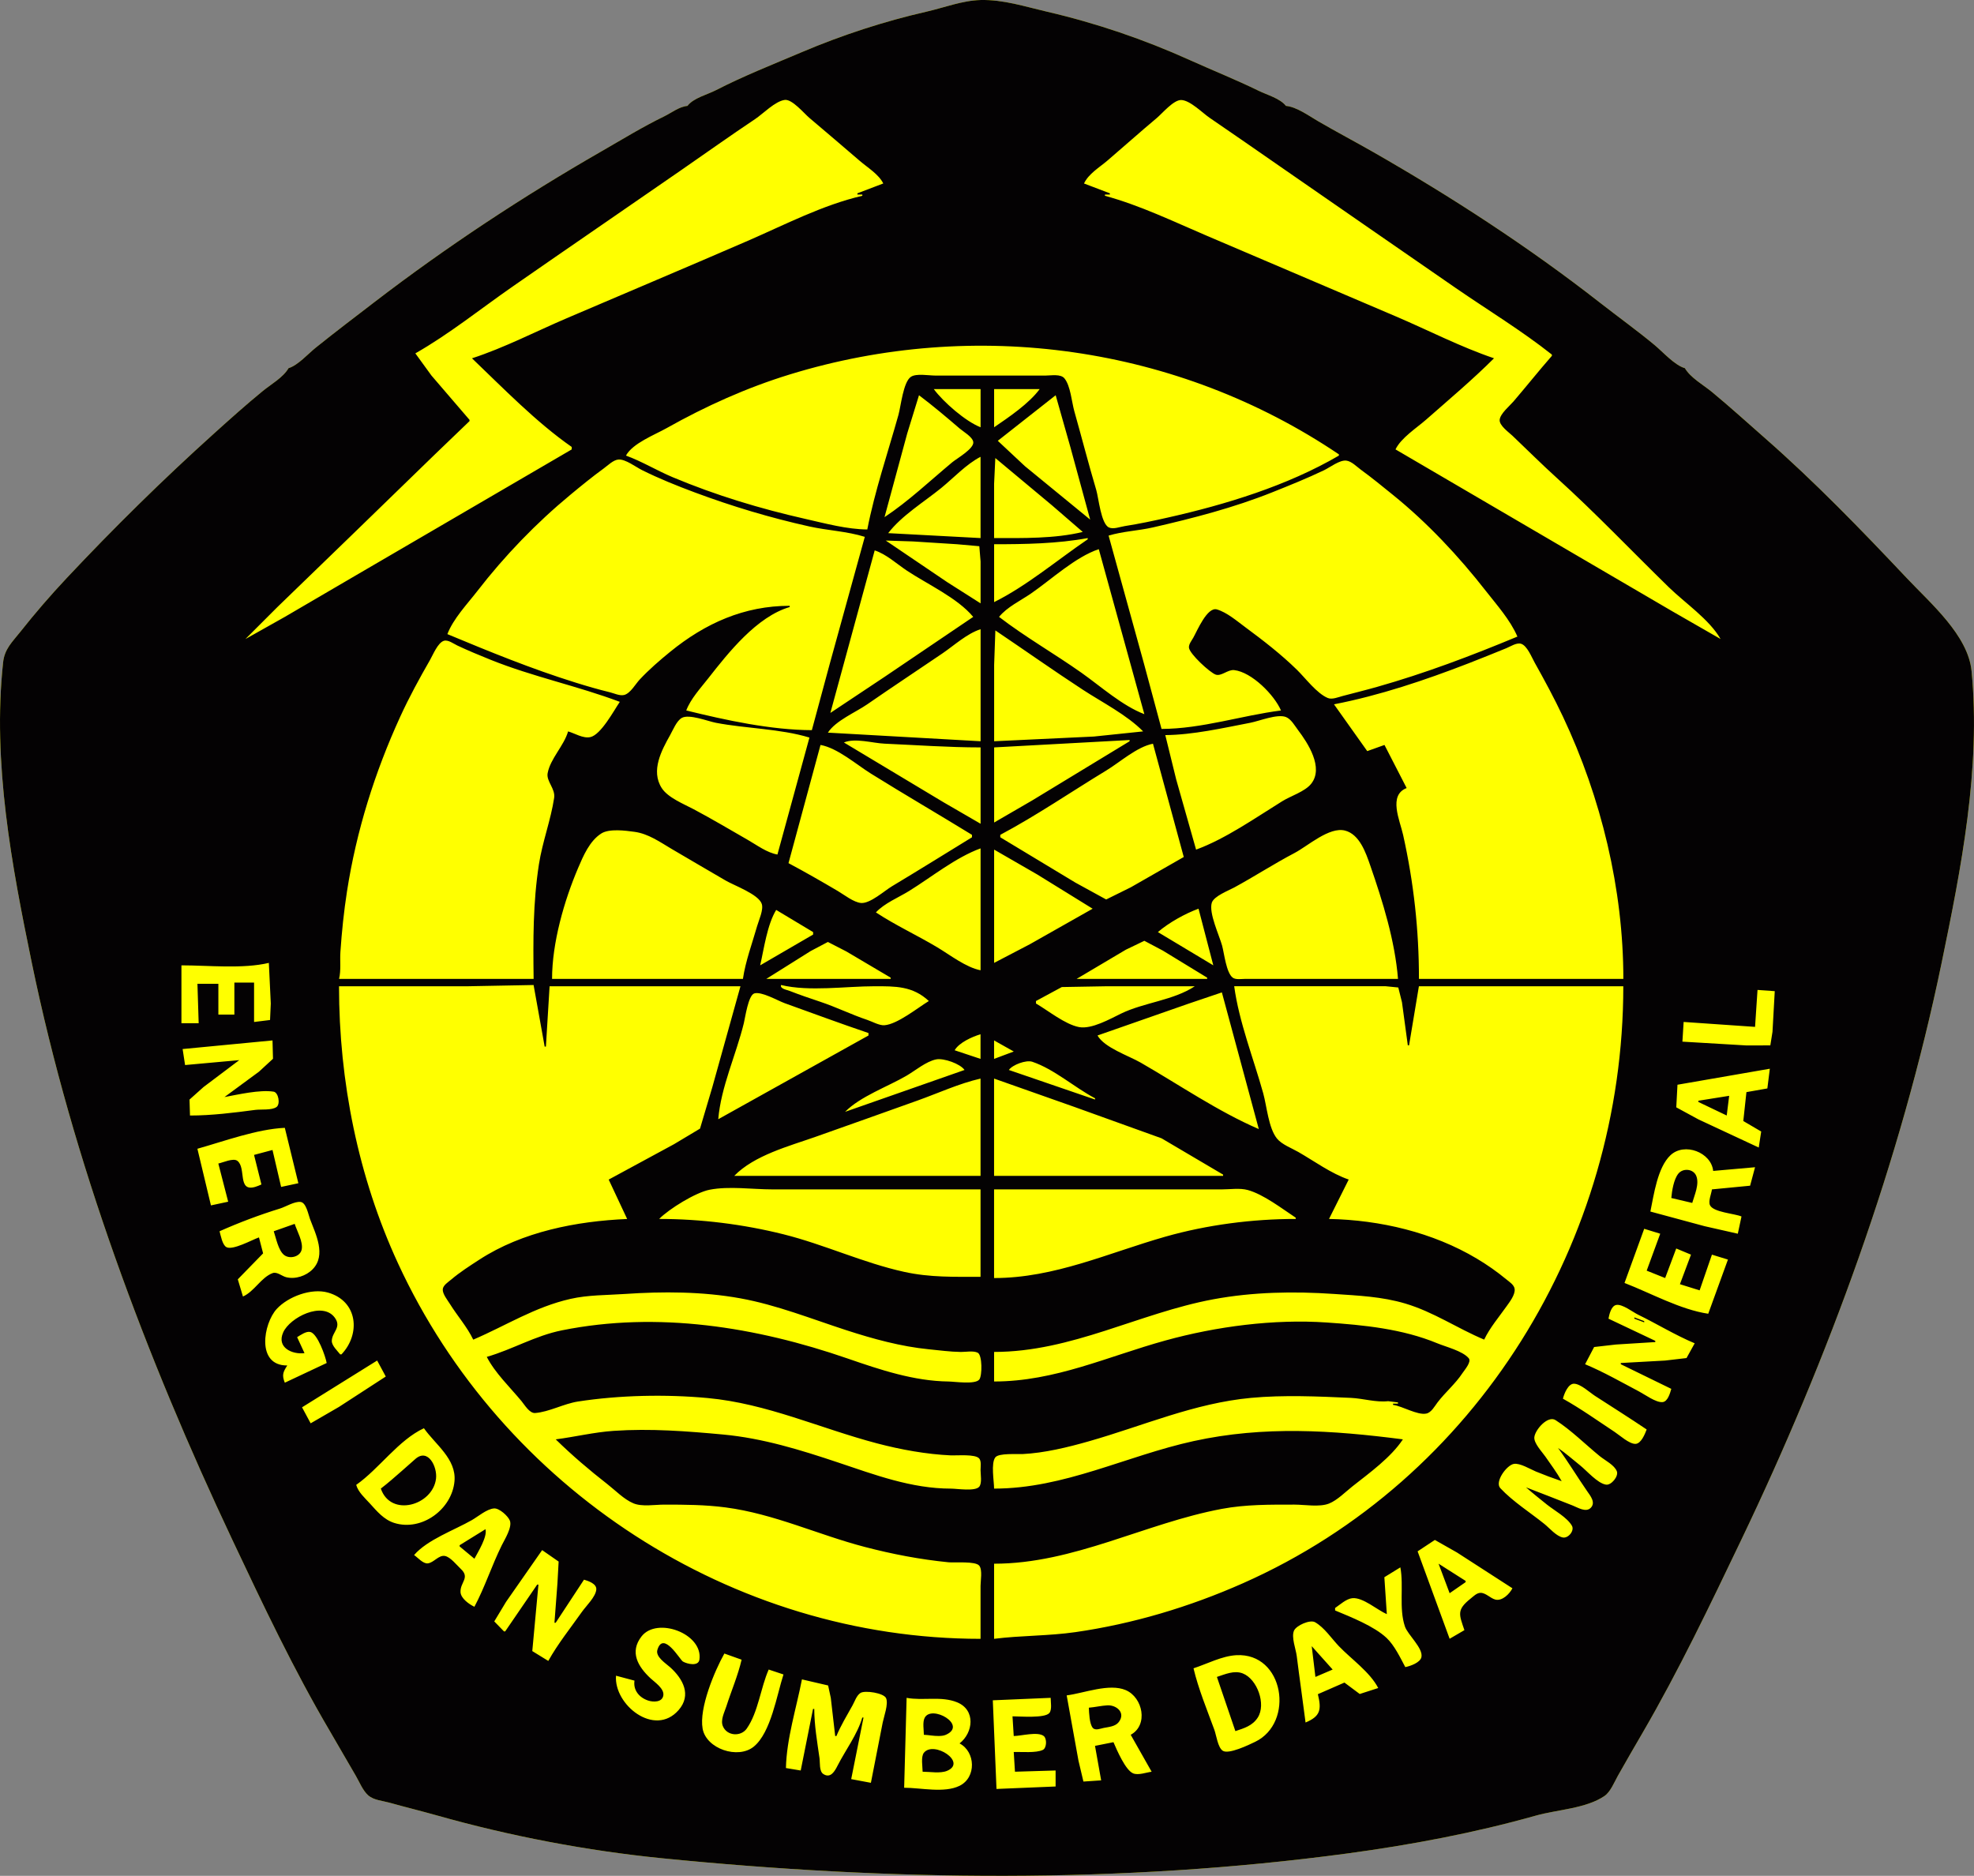 <svg xmlns:dc="http://purl.org/dc/elements/1.1/" xmlns:cc="http://creativecommons.org/ns#" xmlns:rdf="http://www.w3.org/1999/02/22-rdf-syntax-ns#" xmlns:svg="http://www.w3.org/2000/svg" xmlns="http://www.w3.org/2000/svg" xmlns:sodipodi="http://sodipodi.sourceforge.net/DTD/sodipodi-0.dtd" xmlns:inkscape="http://www.inkscape.org/namespaces/inkscape" width="287.008mm" height="272.75mm" viewBox="0 0 287.008 272.75" id="svg8" inkscape:version="1.0.1 (3bc2e813f5, 2020-09-07)" sodipodi:docname="Logo_of_the_Ministry_of_Energy_and_Mineral_Resources_of_the_Republic_of_Indonesia.svg"><rect x="0" y="0" width="287.008" height="272.75" fill="#808080" stroke="none"/><defs id="defs2"></defs><g inkscape:label="Layer 1" inkscape:groupmode="layer" id="layer1" transform="translate(-249.931,-17.006)"><g id="g857"><path style="fill:#ffff00;stroke:none;stroke-width:0.179" d="m 349.891,32.405 c -1.2,0.096 -2.329,1.006 -3.401,1.527 -3.124,1.517 -6.122,3.361 -9.131,5.09 -11.38,6.541 -22.503,13.866 -32.925,21.862 -2.88,2.21 -5.775,4.407 -8.607,6.683 -1.121,0.901 -2.585,2.565 -3.941,2.971 -0.793,1.364 -2.549,2.341 -3.76,3.332 -2.439,1.995 -4.805,4.121 -7.144,6.23 -7.437,6.701 -14.522,13.685 -21.379,20.987 -2.343,2.495 -4.599,5.108 -6.722,7.794 -1.18,1.494 -2.288,2.472 -2.5,4.445 -1.569,14.591 1.248,29.5 4.175,43.683 5.959,28.882 16.6,57.295 29.191,83.965 4.425,9.374 8.889,18.807 14.152,27.75 1.261,2.141 2.479,4.306 3.742,6.445 0.537,0.909 1.03,2.188 1.837,2.893 0.8,0.7 2.106,0.784 3.091,1.06 2.321,0.65 4.66,1.221 6.979,1.876 10.54,2.977 21.7,5.108 32.583,6.196 33.088,3.308 66.718,3.752 99.719,-0.695 9.181,-1.237 18.47,-2.984 27.391,-5.502 3.069,-0.867 7.294,-1.017 9.979,-2.857 0.867,-0.594 1.429,-2.019 1.935,-2.922 1.187,-2.113 2.413,-4.22 3.632,-6.316 5.263,-9.055 9.762,-18.496 14.283,-27.929 12.722,-26.548 23.211,-55.159 29.162,-83.965 2.836,-13.722 5.724,-28.285 4.354,-42.43 -0.503,-5.191 -5.949,-9.833 -9.399,-13.493 -6.646,-7.046 -13.368,-13.996 -20.655,-20.388 -2.548,-2.236 -5.063,-4.523 -7.675,-6.682 -1.25,-1.034 -3.138,-2.075 -3.955,-3.478 -1.482,-0.415 -3.194,-2.356 -4.406,-3.363 -2.587,-2.147 -5.33,-4.116 -7.978,-6.186 -10.321,-8.069 -21.555,-15.367 -32.918,-21.867 -2.651,-1.517 -5.36,-2.941 -7.997,-4.475 -1.323,-0.77 -3.181,-2.12 -4.707,-2.242 -0.847,-1.091 -2.719,-1.589 -3.939,-2.186 -3.292,-1.612 -6.691,-2.966 -10.026,-4.473 -6.66,-3.01 -13.666,-5.393 -20.77,-7.038 -3.21,-0.743 -6.334,-1.78 -9.665,-1.697 -2.631,0.065 -5.329,1.115 -7.877,1.697 -6.142,1.404 -12.26,3.399 -18.083,5.87 -4.194,1.78 -8.479,3.468 -12.532,5.552 -1.24,0.638 -3.266,1.133 -4.118,2.275" id="path841" sodipodi:nodetypes="csccscscsssssccccccsccccccccccccccsccssssssc"></path><path style="fill:#040203;stroke:none;stroke-width:0.179" d="m 349.891,32.405 c -1.2,0.096 -2.329,1.006 -3.401,1.527 -3.124,1.517 -6.122,3.361 -9.131,5.09 -11.38,6.541 -22.503,13.866 -32.925,21.862 -2.88,2.21 -5.775,4.407 -8.607,6.683 -1.121,0.901 -2.585,2.565 -3.941,2.971 -0.793,1.364 -2.549,2.341 -3.76,3.332 -2.439,1.995 -4.805,4.121 -7.144,6.23 -7.437,6.701 -14.522,13.685 -21.379,20.987 -2.343,2.495 -4.599,5.108 -6.722,7.794 -1.18,1.494 -2.288,2.472 -2.5,4.445 -1.569,14.591 1.248,29.5 4.175,43.683 5.959,28.882 16.6,57.295 29.191,83.965 4.425,9.374 8.889,18.807 14.152,27.75 1.261,2.141 2.479,4.306 3.742,6.445 0.537,0.909 1.03,2.188 1.837,2.893 0.8,0.7 2.106,0.784 3.091,1.06 2.321,0.65 4.66,1.221 6.979,1.876 10.54,2.977 21.7,5.108 32.583,6.196 33.088,3.308 66.718,3.752 99.719,-0.695 9.181,-1.237 18.47,-2.984 27.391,-5.502 3.069,-0.867 7.294,-1.017 9.979,-2.857 0.867,-0.594 1.429,-2.019 1.935,-2.922 1.187,-2.113 2.413,-4.22 3.632,-6.316 5.263,-9.055 9.762,-18.496 14.283,-27.929 12.722,-26.548 23.211,-55.159 29.162,-83.965 2.836,-13.722 5.724,-28.285 4.354,-42.43 -0.503,-5.191 -5.949,-9.833 -9.399,-13.493 -6.646,-7.046 -13.368,-13.996 -20.655,-20.388 -2.548,-2.236 -5.063,-4.523 -7.675,-6.682 -1.25,-1.034 -3.138,-2.075 -3.955,-3.478 -1.482,-0.415 -3.194,-2.356 -4.406,-3.363 -2.587,-2.147 -5.33,-4.116 -7.978,-6.186 -10.321,-8.069 -21.555,-15.367 -32.918,-21.867 -2.651,-1.517 -5.36,-2.941 -7.997,-4.475 -1.323,-0.77 -3.181,-2.12 -4.707,-2.242 -0.847,-1.091 -2.719,-1.589 -3.939,-2.186 -3.292,-1.612 -6.691,-2.966 -10.026,-4.473 -6.66,-3.01 -13.666,-5.393 -20.77,-7.038 -3.21,-0.743 -6.334,-1.78 -9.665,-1.697 -2.631,0.065 -5.329,1.115 -7.877,1.697 -6.142,1.404 -12.26,3.399 -18.083,5.87 -4.194,1.78 -8.479,3.468 -12.532,5.552 -1.24,0.638 -3.266,1.133 -4.118,2.275 m 28.466,11.279 -3.76,1.432 v 0.179 h 0.716 v 0.179 c -5.754,1.331 -11.251,4.206 -16.65,6.548 -8.752,3.796 -17.545,7.497 -26.317,11.251 -4.544,1.945 -9.087,4.301 -13.785,5.833 4.526,4.332 9.361,9.311 14.501,12.89 v 0.358 l -32.046,18.699 -9.668,5.651 -5.729,3.221 4.655,-4.655 10.921,-10.57 11.995,-11.646 5.013,-4.818 v -0.179 l -5.536,-6.445 -2.342,-3.223 c 4.921,-2.801 9.495,-6.485 14.143,-9.718 8.155,-5.672 16.36,-11.279 24.527,-16.937 3.576,-2.477 7.125,-5.004 10.742,-7.421 1.153,-0.771 2.9,-2.595 4.297,-2.776 1.076,-0.139 2.798,1.952 3.581,2.613 2.459,2.073 4.897,4.168 7.339,6.261 1.105,0.947 2.759,1.952 3.402,3.271 m 97.213,24.885 v 0.179 c -1.898,2.173 -3.697,4.432 -5.573,6.624 -0.564,0.659 -1.941,1.781 -2.019,2.685 -0.072,0.823 1.33,1.806 1.862,2.311 2.148,2.043 4.248,4.144 6.447,6.134 5.611,5.077 10.874,10.616 16.292,15.9 2.351,2.293 5.881,4.663 7.519,7.522 l -6.982,-4.01 -11.637,-6.803 -28.645,-16.758 c 0.824,-1.69 3.072,-3.112 4.476,-4.348 3.307,-2.91 6.731,-5.787 9.847,-8.9 -4.873,-1.649 -9.587,-4.093 -14.322,-6.11 L 425.442,51.306 c -4.894,-2.088 -9.713,-4.427 -14.859,-5.832 v -0.179 h 0.716 v -0.179 l -3.76,-1.432 c 0.656,-1.405 2.245,-2.338 3.402,-3.326 2.395,-2.048 4.743,-4.156 7.161,-6.177 0.821,-0.686 2.457,-2.67 3.581,-2.632 1.294,0.043 3.079,1.878 4.118,2.585 3.477,2.367 6.925,4.779 10.384,7.172 8.475,5.862 16.938,11.743 25.422,17.591 4.633,3.194 9.555,6.176 13.964,9.672 M 444.598,83.07 v 0.179 c -7.514,4.386 -16.442,7.114 -24.885,9.014 -2.082,0.469 -4.157,0.914 -6.266,1.24 -0.667,0.103 -1.623,0.494 -2.277,0.2 -1.162,-0.522 -1.505,-4.292 -1.847,-5.441 -1.128,-3.799 -2.115,-7.644 -3.191,-11.458 -0.378,-1.341 -0.551,-3.69 -1.431,-4.777 -0.553,-0.683 -1.934,-0.415 -2.712,-0.415 h -7.34 -8.772 c -0.92,0 -2.715,-0.342 -3.506,0.184 -1.112,0.74 -1.459,4.283 -1.813,5.545 -1.536,5.485 -3.441,11.061 -4.528,16.65 -2.974,-0.025 -6.064,-0.87 -8.951,-1.522 -6.607,-1.493 -13.082,-3.449 -19.335,-6.073 -2.294,-0.963 -4.473,-2.299 -6.803,-3.147 0.982,-1.795 4.165,-3.009 5.908,-3.989 5.697,-3.205 11.646,-5.883 17.903,-7.806 26.938,-8.276 56.42,-4.188 79.847,11.616 m -52.098,-9.489 v 5.55 c -2.174,-0.842 -5.424,-3.676 -6.803,-5.55 h 6.803 m 8.593,0 c -1.55,2.105 -4.467,4.075 -6.624,5.55 v -5.55 h 6.624 m -17.545,0.895 c 2.022,1.524 3.989,3.182 5.908,4.834 0.532,0.458 1.881,1.218 1.983,1.969 0.132,0.963 -2.403,2.398 -3.058,2.942 -3.21,2.672 -6.361,5.673 -9.847,7.978 l 3.302,-12.174 1.711,-5.55 m 19.872,0 2.132,7.519 2.881,10.563 -9.489,-7.772 -3.939,-3.686 8.414,-6.624 m -10.921,8.951 v 11.816 l -13.427,-0.716 c 1.947,-2.547 5.214,-4.536 7.698,-6.554 1.824,-1.482 3.639,-3.467 5.729,-4.545 m -16.829,11.637 -5.089,18.44 -2.61,9.668 c -5.925,-0.016 -12.52,-1.45 -18.261,-2.864 0.644,-1.698 2.072,-3.235 3.185,-4.655 2.943,-3.754 7.056,-8.973 11.854,-10.384 v -0.179 c -6.609,0 -12.267,2.532 -17.366,6.68 -1.539,1.251 -3.107,2.612 -4.46,4.062 -0.597,0.64 -1.331,1.978 -2.222,2.219 -0.644,0.174 -1.47,-0.236 -2.09,-0.387 -1.687,-0.411 -3.355,-0.895 -5.013,-1.413 -6.401,-1.998 -12.439,-4.47 -18.619,-7.043 0.871,-2.263 2.885,-4.361 4.359,-6.266 3.971,-5.132 8.544,-9.872 13.544,-14.009 1.581,-1.308 3.172,-2.612 4.834,-3.818 0.587,-0.425 1.393,-1.243 2.148,-1.293 1.013,-0.067 2.511,1.086 3.402,1.531 2.49,1.244 5.092,2.286 7.698,3.258 5.448,2.031 10.973,3.685 16.65,4.946 2.631,0.584 5.496,0.699 8.056,1.508 m 18.977,-11.458 8.235,6.872 4.476,3.87 c -4.04,0.993 -8.746,0.895 -12.89,0.895 v -7.877 l 0.179,-3.76 m 75.908,25.959 c -6.703,2.791 -13.411,5.332 -20.409,7.315 -1.665,0.472 -3.341,0.883 -5.013,1.326 -0.619,0.164 -1.525,0.551 -2.148,0.289 -1.606,-0.674 -3.239,-2.881 -4.476,-4.093 -2.317,-2.269 -4.916,-4.277 -7.519,-6.202 -1.207,-0.892 -2.657,-2.146 -4.117,-2.582 -1.419,-0.424 -2.882,3.122 -3.453,4.127 -0.228,0.401 -0.657,0.928 -0.621,1.416 0.067,0.902 3.047,3.643 3.894,3.934 0.82,0.282 1.753,-0.762 2.685,-0.656 2.557,0.293 5.835,3.612 6.803,5.868 -5.758,0.744 -11.523,2.669 -17.366,2.685 l -2.554,-9.489 -5.144,-18.619 c 2.066,-0.628 4.334,-0.707 6.445,-1.191 5.868,-1.344 11.768,-2.872 17.366,-5.111 2.533,-1.013 5.054,-2.027 7.519,-3.206 0.852,-0.407 2.263,-1.511 3.223,-1.397 0.782,0.093 1.536,0.896 2.148,1.34 1.597,1.159 3.12,2.417 4.655,3.656 4.995,4.036 9.555,8.907 13.502,13.964 1.611,2.062 3.536,4.203 4.58,6.624 M 408.076,95.244 v 0.179 c -4.408,2.998 -8.836,6.757 -13.606,9.13 v -8.414 c 4.471,0 9.201,-0.077 13.606,-0.895 m -15.576,9.489 -4.834,-3.073 -8.951,-6.057 3.939,0.128 6.445,0.409 3.218,0.287 0.184,2.219 v 6.087 m 17.187,-7.877 6.624,23.99 c -3.193,-1.21 -6.345,-4.041 -9.13,-6.011 -3.937,-2.784 -8.171,-5.193 -11.995,-8.132 1.178,-1.447 3.129,-2.355 4.655,-3.406 2.947,-2.031 6.453,-5.315 9.847,-6.44 m -18.261,9.847 -12.89,8.722 -7.877,5.242 6.445,-23.632 c 1.662,0.531 3.205,1.958 4.655,2.924 2.984,1.989 7.385,3.982 9.668,6.743 m 1.074,1.79 v 16.292 l -22.2,-1.253 c 1.114,-1.738 4.037,-2.951 5.729,-4.122 3.614,-2.503 7.286,-4.924 10.921,-7.397 1.707,-1.162 3.575,-2.889 5.55,-3.519 m 2.148,0.179 c 4.242,2.859 8.429,5.821 12.711,8.618 2.831,1.85 6.401,3.651 8.772,6.062 l -7.161,0.747 -14.501,0.686 v -11.1 l 0.179,-5.013 m -54.604,10.384 c -0.865,1.266 -2.75,4.806 -4.297,5.128 -1.064,0.221 -2.235,-0.549 -3.222,-0.831 -0.608,2.109 -2.592,3.964 -2.976,6.087 -0.211,1.166 1.15,2.244 0.948,3.581 -0.491,3.25 -1.711,6.4 -2.215,9.668 -0.868,5.619 -0.843,10.995 -0.769,16.65 h -28.287 c 0.309,-1.297 0.105,-2.62 0.195,-3.939 0.201,-2.929 0.504,-5.867 0.955,-8.772 1.367,-8.812 4.037,-17.323 7.746,-25.422 1.296,-2.83 2.776,-5.537 4.325,-8.235 0.429,-0.748 1.136,-2.514 2.015,-2.79 0.614,-0.192 1.422,0.431 1.951,0.68 1.577,0.744 3.216,1.421 4.834,2.073 6.139,2.475 12.646,3.802 18.798,6.123 m 145.909,40.282 h -29.719 c 0,-7.12 -0.755,-13.986 -2.306,-20.946 -0.474,-2.125 -2.186,-5.755 0.516,-6.803 l -3.223,-6.266 -2.506,0.895 -4.834,-6.803 c 6.619,-1.283 13.237,-3.51 19.514,-5.942 1.862,-0.721 3.702,-1.469 5.55,-2.222 0.585,-0.238 1.461,-0.828 2.116,-0.646 0.893,0.248 1.567,1.978 1.985,2.723 1.454,2.594 2.852,5.187 4.123,7.877 5.562,11.776 8.783,25.096 8.783,38.133 m -62.123,-18.798 -2.892,-10.205 -1.584,-6.445 c 4.03,-0.033 8.398,-1.03 12.353,-1.79 1.305,-0.251 3.93,-1.325 5.185,-0.838 0.754,0.292 1.307,1.296 1.774,1.913 1.37,1.808 3.788,5.453 1.885,7.809 -0.906,1.123 -2.967,1.76 -4.189,2.518 -3.858,2.391 -8.274,5.489 -12.532,7.039 m -56.215,-16.292 -4.655,17.008 c -1.539,-0.274 -2.957,-1.353 -4.297,-2.122 -2.613,-1.5 -5.217,-3.049 -7.877,-4.463 -1.44,-0.766 -3.754,-1.68 -4.654,-3.09 -1.611,-2.525 -0.015,-5.478 1.227,-7.691 0.417,-0.742 0.933,-2.06 1.695,-2.499 1.052,-0.605 3.802,0.487 4.954,0.709 4.408,0.848 9.335,0.85 13.606,2.148 m 46.548,0.358 v 0.179 l -14.143,8.595 -5.55,3.221 v -10.921 l 19.693,-1.074 m -21.663,1.074 v 11.1 l -5.371,-3.114 -14.501,-8.702 c 1.644,-0.69 4.164,0.095 5.908,0.172 4.67,0.205 9.276,0.544 13.964,0.544 m 25.064,-0.537 4.476,16.471 -7.698,4.405 -3.581,1.772 -4.476,-2.454 -10.921,-6.588 v -0.358 c 5.274,-2.807 10.288,-6.245 15.397,-9.346 2.019,-1.226 4.476,-3.454 6.803,-3.902 m -26.317,13.248 v 0.358 c -3.875,2.38 -7.737,4.785 -11.637,7.125 -1.1,0.66 -3.16,2.525 -4.476,2.427 -1.07,-0.079 -2.487,-1.207 -3.402,-1.746 -2.354,-1.389 -4.75,-2.763 -7.161,-4.047 l 4.655,-17.187 c 2.482,0.448 5.209,2.847 7.34,4.174 4.855,3.024 9.806,5.901 14.68,8.895 m 60.691,-11.458 0.179,0.179 -0.179,-0.179 m 0.179,0.358 0.179,0.179 -0.179,-0.179 m 1.074,32.046 h -17.724 -4.476 c -0.523,0 -1.395,0.159 -1.839,-0.184 -0.936,-0.723 -1.23,-3.535 -1.535,-4.65 -0.411,-1.5 -1.958,-4.742 -1.5,-6.233 0.297,-0.966 2.427,-1.768 3.263,-2.223 2.956,-1.609 5.792,-3.453 8.772,-5.017 1.93,-1.013 5.049,-3.85 7.34,-3.256 2.125,0.551 3.029,3.246 3.67,5.092 1.806,5.202 3.59,10.949 4.028,16.471 m -95.244,0 h -27.75 c 0.003,-5.231 1.747,-11.333 3.783,-16.113 0.752,-1.766 1.677,-3.954 3.381,-5.032 1.165,-0.736 3.518,-0.415 4.831,-0.236 1.994,0.272 3.659,1.46 5.371,2.474 2.617,1.551 5.254,3.07 7.877,4.609 1.228,0.721 4.79,1.994 5.247,3.395 0.28,0.86 -0.429,2.364 -0.668,3.204 -0.715,2.506 -1.693,5.12 -2.072,7.698 m 34.553,-18.977 v 17.724 c -2.108,-0.407 -4.429,-2.219 -6.266,-3.321 -2.937,-1.761 -6.094,-3.209 -8.951,-5.093 1.235,-1.337 3.288,-2.162 4.834,-3.119 3.27,-2.026 6.77,-4.875 10.384,-6.19 m 16.292,8.772 -9.13,5.167 -5.192,2.71 v -16.471 l 6.266,3.614 8.056,4.979 m 15.397,0 2.148,8.235 -8.056,-4.834 c 1.564,-1.359 3.962,-2.693 5.908,-3.402 m -61.407,0.179 5.371,3.223 v 0.358 l -7.698,4.476 c 0.561,-2.447 1.02,-5.916 2.327,-8.056 m 62.66,9.847 v 0.179 h -18.977 l 7.161,-4.246 2.685,-1.292 2.685,1.422 6.445,3.937 m -46.011,0 v 0.179 h -18.082 l 6.445,-4.046 2.506,-1.323 2.685,1.38 6.445,3.81 m -90.41,-2.148 0.282,5.908 -0.108,2.398 -2.322,0.287 v -5.729 h -2.864 v 4.655 h -2.327 v -4.476 h -3.043 l 0.179,5.729 h -2.506 v -8.414 c 3.924,0 8.905,0.548 12.711,-0.358 m 38.491,3.223 1.611,8.951 h 0.179 l 0.537,-8.772 h 27.75 l -4.093,14.68 -1.787,6.017 -3.788,2.268 -9.489,5.142 2.685,5.729 c -7.35,0.315 -15.225,1.837 -21.484,5.908 -1.426,0.927 -2.815,1.81 -4.118,2.913 -0.403,0.342 -1.165,0.816 -1.208,1.4 -0.049,0.67 0.703,1.588 1.041,2.132 1.076,1.735 2.516,3.353 3.39,5.192 4.819,-2.066 8.933,-4.746 14.143,-5.928 2.577,-0.585 5.261,-0.533 7.877,-0.713 5.551,-0.38 11.336,-0.362 16.829,0.636 5.275,0.958 10.317,2.983 15.397,4.631 3.868,1.257 7.933,2.376 11.995,2.775 1.532,0.15 3.117,0.369 4.655,0.388 0.704,0.007 1.803,-0.209 2.449,0.107 0.68,0.335 0.667,3.351 0.231,3.903 -0.598,0.754 -3.566,0.297 -4.471,0.286 -5.048,-0.061 -9.961,-1.715 -14.68,-3.346 -13.279,-4.59 -27.586,-6.9 -41.535,-4.093 -3.906,0.786 -7.184,2.782 -10.921,3.858 1.186,2.324 3.395,4.433 5.058,6.445 0.452,0.548 1.153,1.778 1.976,1.717 2.017,-0.152 4.161,-1.35 6.215,-1.669 6.032,-0.931 12.772,-1.072 18.856,-0.508 8.625,0.797 16.363,4.413 24.648,6.595 3.455,0.909 7.17,1.583 10.739,1.744 0.868,0.039 3.569,-0.226 4.115,0.464 0.322,0.408 0.184,1.201 0.184,1.683 0,0.632 0.233,1.873 -0.184,2.399 -0.575,0.727 -3.251,0.286 -4.113,0.286 -5.758,0 -11.088,-2.019 -16.471,-3.819 -5.432,-1.819 -10.915,-3.513 -16.65,-4.046 -5.318,-0.494 -10.592,-0.899 -15.934,-0.534 -2.845,0.195 -5.6,0.874 -8.414,1.237 2.38,2.331 4.894,4.472 7.519,6.52 1.171,0.915 2.38,2.184 3.76,2.773 1.248,0.534 3.137,0.195 4.476,0.195 3.014,0 5.96,0.014 8.951,0.408 7.044,0.926 13.416,3.969 20.23,5.745 4.043,1.054 8.014,1.815 12.174,2.231 0.895,0.089 3.92,-0.199 4.471,0.496 0.482,0.609 0.184,2.197 0.184,2.936 v 7.698 c -36.128,0 -69.577,-21.827 -84.701,-54.604 -5.797,-12.563 -8.573,-26.489 -8.573,-40.282 h 18.798 l 9.489,-0.179 m 35.985,0 c 4.142,0.986 9.346,0.179 13.606,0.179 2.996,0 5.531,-0.049 7.877,2.148 -1.624,0.99 -4.555,3.368 -6.445,3.521 -0.753,0.061 -1.791,-0.537 -2.506,-0.776 -2.292,-0.764 -4.489,-1.854 -6.803,-2.626 -1.498,-0.499 -3.005,-1.011 -4.476,-1.586 -0.433,-0.169 -1.453,-0.323 -1.253,-0.86 m 60.154,0.179 c -3.101,2.059 -7.386,2.353 -10.726,3.978 -1.577,0.767 -4.287,2.309 -6.11,1.958 -2.027,-0.39 -4.473,-2.386 -6.259,-3.43 v -0.358 l 3.76,-2.032 6.624,-0.116 h 12.711 m 30.972,8.593 h 0.179 l 1.432,-8.593 h 29.719 c 0,36.896 -21.163,71.687 -55.32,86.813 -7.735,3.425 -15.968,5.897 -24.348,7.1 -3.927,0.564 -7.903,0.478 -11.816,0.972 v -10.921 c 11.592,0 21.943,-5.883 33.12,-7.974 3.498,-0.653 7.022,-0.619 10.563,-0.619 1.472,0 3.634,0.397 5.013,-0.154 1.207,-0.482 2.385,-1.694 3.402,-2.496 2.478,-1.957 5.588,-4.191 7.34,-6.839 -10.26,-1.325 -20.187,-1.993 -30.435,0.254 -9.831,2.157 -18.776,6.907 -29.003,6.907 0,-1.054 -0.483,-3.704 0.184,-4.547 0.506,-0.639 3.132,-0.433 3.934,-0.473 3.189,-0.154 6.606,-0.986 9.668,-1.86 7.899,-2.25 15.313,-5.543 23.58,-6.313 4.71,-0.439 9.784,-0.213 14.509,0.002 1.792,0.082 3.624,0.68 5.416,0.48 l 1.432,0.179 v 0.179 h -0.716 v 0.179 c 1.382,0.186 3.522,1.527 4.832,1.266 0.736,-0.147 1.219,-1.076 1.636,-1.624 1.114,-1.463 2.619,-2.725 3.616,-4.247 0.308,-0.469 1.366,-1.654 0.917,-2.181 -0.911,-1.065 -3.282,-1.636 -4.556,-2.164 -5.077,-2.105 -10.688,-2.659 -16.113,-3.029 -7.691,-0.526 -16.04,0.576 -23.453,2.625 -8.381,2.315 -16.029,5.953 -24.885,5.953 v -4.297 c 11.296,0 21.017,-5.629 31.867,-7.652 5.758,-1.072 11.714,-1.178 17.545,-0.779 3.53,0.242 6.961,0.378 10.384,1.398 4.128,1.23 7.541,3.602 11.458,5.242 0.813,-1.712 2.154,-3.287 3.248,-4.834 0.449,-0.636 1.266,-1.667 1.185,-2.505 -0.059,-0.621 -0.773,-1.058 -1.21,-1.42 -1.362,-1.124 -2.78,-2.118 -4.297,-3.022 -6.409,-3.822 -14.057,-5.612 -21.484,-5.765 l 2.864,-5.729 c -2.551,-0.871 -5.002,-2.675 -7.34,-4.015 -0.954,-0.547 -2.399,-1.085 -3.097,-1.952 -1.225,-1.523 -1.472,-4.694 -1.991,-6.565 -1.407,-5.059 -3.52,-10.374 -4.222,-15.576 h 17.545 4.476 l 1.837,0.184 0.535,2.143 0.85,6.266 m 53.351,-7.877 -0.329,5.911 -0.315,1.975 -3.473,0.008 -9.31,-0.553 0.179,-2.864 10.384,0.716 0.358,-5.371 2.506,0.179 m -131.766,6.087 v 0.358 l -21.842,12.174 c 0.381,-4.665 2.609,-9.42 3.718,-13.964 0.2,-0.819 0.648,-4.075 1.528,-4.33 1.06,-0.307 3.399,1.059 4.421,1.427 4.077,1.465 8.069,2.947 12.174,4.336 m 51.381,-5.908 5.371,19.872 c -5.934,-2.557 -11.583,-6.447 -17.187,-9.668 -1.744,-1.002 -5.269,-2.168 -6.266,-3.939 l 13.248,-4.63 4.834,-1.636 m -35.09,6.087 v 3.581 l -3.76,-1.253 c 0.625,-1.109 2.563,-1.976 3.76,-2.327 m -102.942,0.895 0.07,2.67 -2.04,1.878 -5.013,3.687 c 2,-0.371 5.133,-1.096 7.135,-0.787 0.717,0.111 1.004,1.784 0.455,2.215 -0.668,0.524 -2.295,0.33 -3.114,0.438 -3.112,0.411 -6.351,0.819 -9.489,0.819 l -0.07,-2.32 2.04,-1.824 5.192,-3.912 -7.877,0.716 -0.358,-2.327 13.069,-1.253 m 107.776,1.611 -2.864,1.074 v -2.685 l 2.864,1.611 m -7.161,2.685 -17.366,6.087 c 2.226,-2.256 6.205,-3.656 8.951,-5.263 1.276,-0.747 2.837,-2.072 4.297,-2.362 1.083,-0.215 3.501,0.634 4.118,1.538 m 18.977,4.118 v 0.179 l -12.532,-4.297 c 0.513,-0.75 2.514,-1.493 3.402,-1.194 3.198,1.077 6.14,3.737 9.13,5.312 m 98.108,-4.297 -0.358,2.864 -3.043,0.537 -0.455,4.202 2.603,1.527 -0.358,2.327 -8.772,-4.093 -3.217,-1.75 0.174,-3.288 13.427,-2.327 m -114.758,1.432 v 14.143 h -35.806 c 2.904,-2.994 7.993,-4.325 11.816,-5.674 4.958,-1.749 9.911,-3.517 14.859,-5.286 3.008,-1.075 6.013,-2.469 9.13,-3.183 m 35.269,13.964 v 0.179 h -33.299 v -14.143 l 11.637,4.108 12.711,4.577 8.951,5.279 m 69.105,-10.742 v 0.179 l 4.118,1.969 0.358,-2.864 -4.476,0.716 m -205.526,3.939 1.969,8.056 -2.506,0.537 -1.253,-5.371 -2.685,0.716 1.074,4.297 c -0.298,0.132 -0.586,0.26 -0.9,0.352 -2.638,0.774 -1.263,-2.777 -2.603,-3.791 -0.588,-0.445 -2.101,0.259 -2.763,0.396 l 1.432,5.55 -2.506,0.537 -1.969,-8.235 c 3.914,-1.102 8.66,-2.858 12.711,-3.043 m 207.674,6.266 6.087,-0.537 -0.716,2.685 -5.55,0.537 c -0.081,0.623 -0.546,1.688 -0.295,2.277 0.449,1.054 3.595,1.232 4.592,1.661 l -0.537,2.506 -4.834,-1.095 -7.877,-2.128 c 0.505,-2.448 1.037,-6.409 2.918,-8.186 2.028,-1.916 5.935,-0.422 6.212,2.278 m -6.087,3.939 3.043,0.716 c 0.326,-1.149 1.069,-2.739 0.584,-3.931 -0.423,-1.038 -1.923,-1.17 -2.607,-0.325 -0.662,0.819 -0.936,2.511 -1.02,3.54 m -100.435,-1.253 v 12.711 c -3.805,0 -7.33,0.111 -11.1,-0.718 -5.987,-1.318 -11.598,-3.976 -17.545,-5.462 -5.852,-1.464 -12.056,-2.234 -18.082,-2.234 1.443,-1.463 5.313,-3.853 7.34,-4.247 2.833,-0.551 6.242,-0.049 9.13,-0.049 h 30.256 m 45.832,4.118 v 0.179 c -6.3,0 -12.908,0.853 -18.977,2.583 -8.305,2.367 -16.096,6.01 -24.885,6.01 v -12.89 h 25.243 7.877 c 1.177,0 2.619,-0.223 3.76,0.089 2.301,0.631 4.99,2.714 6.982,4.028 m -153.07,11.458 -0.75,-2.499 3.679,-3.774 -0.602,-2.32 c -0.958,0.324 -3.826,1.93 -4.742,1.409 -0.586,-0.333 -0.821,-1.697 -0.986,-2.304 2.835,-1.262 5.806,-2.383 8.772,-3.297 0.844,-0.26 2.134,-1.08 3.02,-0.962 0.806,0.107 1.114,1.836 1.353,2.468 0.83,2.2 2.388,5.249 0.402,7.303 -0.954,0.986 -2.543,1.511 -3.88,1.164 -0.614,-0.159 -1.321,-0.831 -1.969,-0.585 -1.659,0.63 -2.637,2.659 -4.297,3.398 m 4.476,-9.489 c 0.334,0.988 0.663,2.779 1.503,3.448 0.802,0.639 2.316,0.281 2.555,-0.766 0.254,-1.112 -0.673,-2.705 -1.015,-3.756 l -3.043,1.074 m 201.587,0.358 -1.969,5.371 2.685,1.074 1.611,-4.297 2.148,0.895 -1.611,4.297 2.864,0.895 1.79,-5.192 2.327,0.716 -2.864,7.877 c -4.057,-0.6 -8.35,-3.001 -12.174,-4.476 l 2.864,-7.877 2.327,0.716 m -191.74,17.545 h -0.179 c -0.401,-0.505 -1.244,-1.278 -1.224,-1.969 0.037,-1.309 1.488,-1.955 0.416,-3.394 -1.78,-2.388 -6.495,-0.023 -7.48,2.157 -1.006,2.225 1.325,3.249 3.096,3.027 l -1.074,-2.327 c 0.502,-0.294 1.314,-0.906 1.931,-0.748 1.046,0.267 2.193,3.538 2.366,4.508 l -6.087,2.864 c -0.439,-1.101 -0.274,-1.529 0.358,-2.506 -4.561,0.039 -3.47,-6.11 -1.533,-8.219 1.645,-1.79 5.028,-3.063 7.441,-2.381 4.377,1.237 4.775,6.049 1.969,8.989 m 196.753,-1.611 -1.189,2.145 -3.108,0.363 -6.445,0.356 v 0.179 l 7.34,3.581 c -0.174,0.605 -0.505,1.855 -1.271,1.926 -0.961,0.089 -2.549,-1.089 -3.384,-1.529 -2.574,-1.359 -5.188,-2.857 -7.877,-3.978 l 1.312,-2.503 3.163,-0.362 5.729,-0.358 v -0.179 l -6.803,-3.223 c 0.107,-0.602 0.388,-1.84 1.112,-1.991 0.883,-0.183 2.413,1.031 3.185,1.407 2.745,1.337 5.425,2.988 8.235,4.164 m -8.772,-3.76 v 0.179 l 1.432,0.537 v -0.179 l -1.432,-0.537 m -182.789,6.266 1.253,2.327 -6.803,4.417 -4.118,2.386 -1.253,-2.327 10.921,-6.803 m 184.579,10.026 c -0.242,0.639 -0.802,2.062 -1.618,2.093 -0.899,0.034 -2.306,-1.255 -3.036,-1.735 -2.467,-1.627 -4.939,-3.398 -7.519,-4.834 0.159,-0.677 0.755,-2.213 1.627,-2.179 0.963,0.038 2.24,1.257 3.027,1.765 2.512,1.624 5.04,3.217 7.519,4.889 m -12.89,2.685 c 1.49,2.032 2.791,4.195 4.223,6.266 0.471,0.682 1.302,1.665 0.532,2.447 -0.695,0.705 -1.873,-0.041 -2.607,-0.335 -2.258,-0.902 -4.535,-1.771 -6.803,-2.65 0.99,0.865 2.018,1.685 3.043,2.506 1.08,0.863 2.936,1.865 3.632,3.074 0.412,0.718 -0.525,1.851 -1.305,1.713 -0.947,-0.167 -1.962,-1.375 -2.685,-1.959 -2.084,-1.681 -4.585,-3.257 -6.415,-5.21 -0.856,-0.913 0.901,-3.339 1.955,-3.53 0.895,-0.163 2.388,0.764 3.206,1.103 1.232,0.507 2.497,0.981 3.76,1.407 -0.693,-1.242 -1.568,-2.41 -2.378,-3.581 -0.469,-0.677 -1.69,-1.942 -1.599,-2.813 0.116,-1.099 1.964,-3.199 3.081,-2.485 2.281,1.459 4.341,3.539 6.445,5.251 0.72,0.585 2.143,1.294 2.474,2.202 0.267,0.725 -0.816,2.046 -1.579,1.93 -1.23,-0.184 -2.805,-2.034 -3.76,-2.796 -1.063,-0.85 -2.098,-1.774 -3.223,-2.542 m -164.886,-2.864 c 1.663,2.37 4.73,4.458 4.445,7.698 -0.36,4.078 -4.741,7.322 -8.741,6.078 -1.537,-0.48 -2.538,-1.713 -3.581,-2.856 -0.73,-0.8 -1.672,-1.627 -1.969,-2.685 3.346,-2.347 6.141,-6.518 9.847,-8.235 m -6.266,8.772 c 1.434,4.22 7.544,2.458 8.023,-1.432 0.214,-1.737 -1.164,-4.501 -3.01,-2.863 -0.655,0.58 -1.308,1.164 -1.969,1.738 -0.998,0.867 -1.99,1.756 -3.043,2.557 m 13.606,17.187 c -0.755,-0.353 -1.986,-1.214 -2.022,-2.148 -0.054,-1.42 1.415,-2.073 0.048,-3.35 -0.581,-0.544 -1.52,-1.751 -2.323,-1.891 -0.904,-0.158 -1.619,0.99 -2.49,1.078 -0.688,0.07 -1.448,-0.852 -1.985,-1.208 1.912,-2.232 5.868,-3.629 8.414,-5.09 0.892,-0.51 2.172,-1.624 3.222,-1.69 0.754,-0.048 2.03,1.106 2.29,1.774 0.37,0.954 -0.755,2.736 -1.171,3.573 -1.447,2.92 -2.453,6.08 -3.983,8.951 m 1.611,-11.279 -3.76,2.327 v 0.179 l 2.148,1.79 c 0.533,-0.999 1.903,-3.199 1.611,-4.297 m 149.31,8.593 c -0.412,0.811 -1.495,1.912 -2.506,1.635 -0.721,-0.197 -1.38,-0.992 -2.148,-0.972 -0.548,0.014 -1.031,0.523 -1.432,0.841 -2.057,1.638 -1.667,2.302 -0.895,4.583 l -2.148,1.253 -4.655,-12.711 2.506,-1.658 3.223,1.828 8.056,5.201 m -139.285,5.013 h 0.179 l 4.118,-6.266 c 0.633,0.186 1.86,0.593 1.787,1.439 -0.093,1.063 -1.471,2.37 -2.069,3.215 -1.649,2.331 -3.52,4.667 -4.91,7.161 l -2.327,-1.432 0.895,-9.668 h -0.179 l -4.655,6.803 h -0.179 l -1.411,-1.448 1.717,-2.848 5.244,-7.519 2.398,1.665 -0.174,3.169 -0.434,5.729 m 128.543,-8.593 1.611,4.297 2.327,-1.611 v -0.179 l -3.939,-2.506 m -5.55,0.537 c 0.51,2.75 -0.236,5.935 0.662,8.593 0.415,1.226 2.653,3.126 2.403,4.442 -0.156,0.818 -1.652,1.332 -2.349,1.466 -0.729,-1.37 -1.584,-3.169 -2.719,-4.238 -1.821,-1.717 -5.183,-3.035 -7.485,-3.998 v -0.358 c 0.711,-0.48 1.626,-1.341 2.506,-1.427 1.54,-0.15 3.632,1.728 5.013,2.322 l -0.358,-5.371 2.327,-1.432 m -3.223,17.545 -2.685,0.867 -2.224,-1.66 -3.863,1.688 c 0.535,2.22 0.405,3.203 -1.79,4.118 -0.408,-3.224 -0.879,-6.441 -1.282,-9.668 -0.122,-0.99 -0.815,-2.741 -0.397,-3.69 0.331,-0.754 2.331,-1.642 3.06,-1.223 1.37,0.784 2.388,2.36 3.461,3.48 1.812,1.894 4.508,3.747 5.722,6.087 m -110.819,-1.79 2.685,0.716 c -0.205,1.366 0.656,2.447 1.969,2.891 0.754,0.254 2.072,0.283 2.226,-0.747 0.148,-0.99 -1.246,-1.907 -1.868,-2.487 -1.809,-1.686 -3.084,-3.812 -1.296,-6.096 2.252,-2.877 8.956,-0.396 8.409,3.384 -0.148,1.02 -1.771,0.643 -2.402,0.277 -0.431,-0.252 -2.855,-4.549 -3.71,-1.692 -0.303,1.015 1.245,1.971 1.863,2.53 1.838,1.663 3.159,4.017 1.215,6.232 -3.491,3.98 -9.424,-0.8 -9.092,-5.009 m 101.152,-4.297 0.537,4.476 2.506,-1.074 -3.043,-3.402 m -82.891,1.969 c -0.537,2.322 -1.501,4.537 -2.224,6.803 -0.271,0.847 -0.87,1.948 -0.507,2.848 0.591,1.464 2.627,1.574 3.474,0.371 1.678,-2.383 2.016,-5.928 3.196,-8.59 l 2.148,0.716 c -0.965,2.967 -1.816,8.439 -4.313,10.488 -2.289,1.876 -6.918,0.328 -7.444,-2.61 -0.531,-2.968 1.721,-8.357 3.164,-10.921 l 2.506,0.895 m 65.704,1.253 c 1.975,-0.643 4.122,-1.789 6.214,-1.907 6.957,-0.394 8.531,9.82 2.737,12.602 -0.85,0.408 -3.848,1.871 -4.708,1.287 -0.709,-0.48 -0.927,-2.259 -1.209,-3.031 -1.062,-2.906 -2.321,-5.942 -3.034,-8.951 m 3.402,1.253 2.685,7.877 c 1.269,-0.414 2.49,-0.777 3.255,-1.969 1.244,-1.937 -0.075,-5.595 -2.181,-6.418 -1.241,-0.485 -2.577,0.125 -3.76,0.51 m -55.499,8.593 h 0.179 c 0.646,-1.55 1.538,-3.008 2.352,-4.476 0.314,-0.566 0.576,-1.42 1.144,-1.785 0.65,-0.419 3.409,0.004 3.729,0.764 0.357,0.85 -0.317,2.644 -0.494,3.527 -0.584,2.922 -1.151,5.847 -1.719,8.772 l -2.864,-0.537 1.79,-8.951 h -0.179 c -0.703,2.438 -2.436,4.725 -3.587,6.982 -0.399,0.782 -1.013,1.935 -2.085,1.221 -0.611,-0.406 -0.453,-1.647 -0.545,-2.295 -0.335,-2.349 -0.758,-4.787 -0.765,-7.161 h -0.179 l -1.79,8.951 -2.148,-0.358 c 0.088,-4.248 1.519,-8.724 2.327,-12.89 l 3.806,0.884 0.388,1.801 0.64,5.55 m 42.967,-0.179 3.043,5.371 c -0.779,0.099 -1.909,0.537 -2.667,0.247 -1.129,-0.43 -2.416,-3.461 -2.883,-4.544 l -2.685,0.537 0.895,5.013 -2.578,0.174 -0.72,-3.038 -1.714,-9.489 c 2.494,-0.317 6.19,-1.797 8.593,-0.764 2.482,1.067 3.31,5.077 0.716,6.493 m -24.885,1.253 c 2.328,1.219 2.473,4.948 -1.8e-4,6.164 -2.231,1.097 -5.642,0.281 -8.056,0.281 l 0.358,-13.069 c 2.39,0.444 5.039,-0.294 7.34,0.646 2.734,1.119 2.352,4.426 0.358,5.978 m 13.248,-6.624 c 0,0.593 0.211,1.704 -0.183,2.193 -0.65,0.806 -4.354,0.492 -5.367,0.492 l 0.179,2.864 c 1.063,0 3.493,-0.687 4.368,0.005 0.476,0.376 0.434,1.728 -0.127,2.009 -0.973,0.487 -3.141,0.267 -4.24,0.313 l 0.179,2.864 5.908,-0.179 v 2.327 l -8.593,0.358 -0.537,-12.89 8.414,-0.358 m 5.55,1.432 c 0.032,0.745 0.082,2.347 0.569,2.933 0.363,0.435 1.13,0.102 1.579,0.013 0.733,-0.147 1.697,-0.204 2.195,-0.847 1.058,-1.366 -0.331,-2.514 -1.657,-2.44 -0.9,0.052 -1.787,0.27 -2.685,0.342 m -23.99,3.939 c 0.72,0.03 1.426,0.188 2.148,0.175 0.358,-0.007 0.725,-0.03 1.057,-0.177 3.207,-1.421 -2.12,-4.435 -3.098,-2.447 -0.316,0.643 -0.108,1.746 -0.108,2.449 m -0.179,5.371 c 1.05,0 2.583,0.283 3.562,-0.132 2.959,-1.257 -1.958,-4.417 -3.378,-2.625 -0.462,0.584 -0.184,2.046 -0.184,2.757 z" id="path839"></path></g></g></svg>